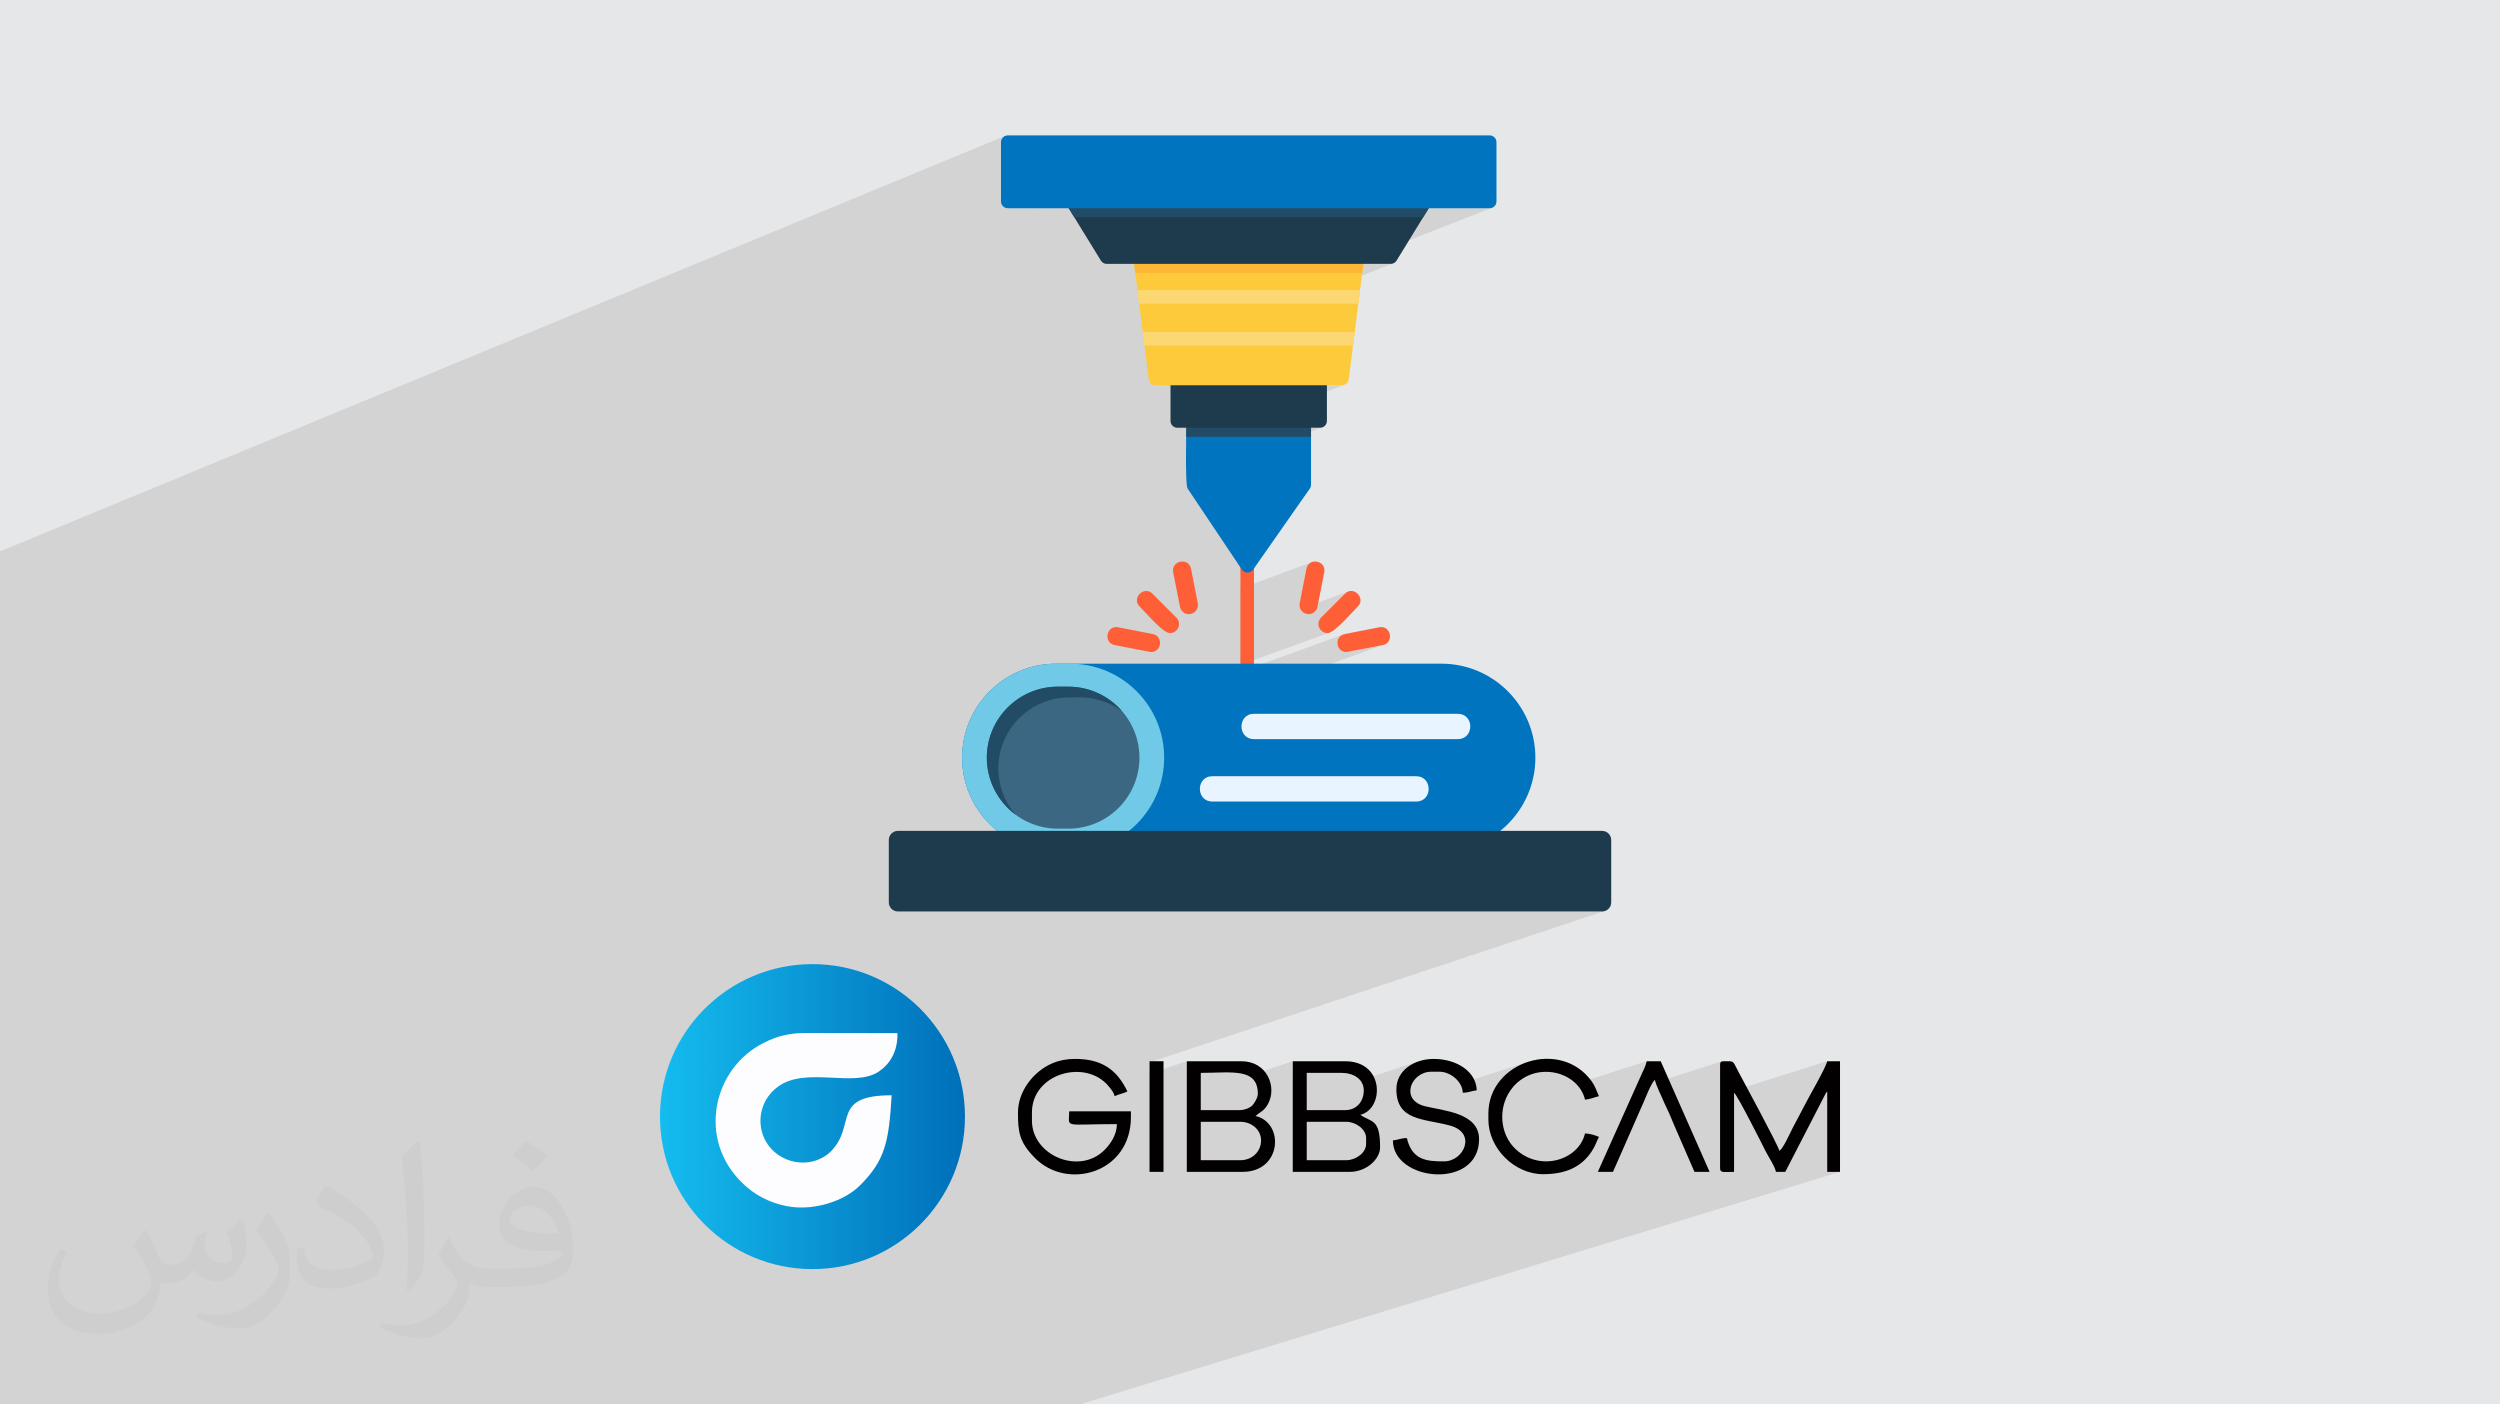 <?xml version="1.0" encoding="UTF-8"?>
<!DOCTYPE svg PUBLIC "-//W3C//DTD SVG 1.0//EN" "http://www.w3.org/TR/2001/REC-SVG-20010904/DTD/svg10.dtd">
<!-- Creator: CorelDRAW -->
<svg xmlns="http://www.w3.org/2000/svg" xml:space="preserve" width="94.192mm" height="52.917mm" version="1.0" style="shape-rendering:geometricPrecision; text-rendering:geometricPrecision; image-rendering:optimizeQuality; fill-rule:evenodd; clip-rule:evenodd"
viewBox="0 0 9404.92 5283.66"
 xmlns:xlink="http://www.w3.org/1999/xlink"
 xmlns:xodm="http://www.corel.com/coreldraw/odm/2003">
 <defs>
  <style type="text/css">
   <![CDATA[
    .fil5 {fill:#70C9E6}
    .fil4 {fill:#0074BF}
    .fil13 {fill:#020000}
    .fil9 {fill:#1D3B4D}
    .fil8 {fill:#224C66}
    .fil7 {fill:#3C6782}
    .fil6 {fill:#E8F4FF}
    .fil11 {fill:#FDB636}
    .fil10 {fill:#FDCA3C}
    .fil12 {fill:#FDD872}
    .fil15 {fill:#FDFDFF}
    .fil3 {fill:#FF5F37}
    .fil2 {fill:#373435;fill-opacity:0.031}
    .fil1 {fill:#2B2A29;fill-opacity:0.102}
    .fil0 {fill:#E6E7E8}
    .fil14 {fill:url(#id0)}
   ]]>
  </style>
  <linearGradient id="id0" gradientUnits="userSpaceOnUse" x1="2482.84" y1="4200.64" x2="3630.21" y2="4200.64">
   <stop offset="0" style="stop-opacity:1; stop-color:#14BCEF"/>
   <stop offset="1" style="stop-opacity:1; stop-color:#006FBA"/>
  </linearGradient>
 </defs>
 <g id="Layer_x0020_1">
  <polygon class="fil0" points="-0,0 9404.92,0 9404.92,5283.66 -0,5283.66 "/>
  <path class="fil1" d="M2171.43 5283.66l-5.32 0 -14.6 0 -20.76 0 -6.16 0 -49.54 0 -63.87 0 -41.26 0 -22.55 0 -52.88 0 -16.42 0 -23.35 0 -31.26 0 -59.27 0 -14.64 0 -0.33 0 -81.42 0 -0.68 0 -22.35 0 -18.95 0 -8.16 0 -30.66 0 -13.3 0 -24.31 0 -28.13 0 -11.81 0 -23.03 0 -72.4 0 -20.15 0 -26.77 0 -90.37 0 -7.32 0 -7.79 0 -6.11 0 -31.42 0 -2.57 0 -65.45 0 -52.58 0 -38.56 0 -77.63 0 -54.38 0 -113.42 0 -80 0 -1.84 0 -52.85 0 -1.36 0 -1.94 0 -0.55 0 -112.82 0 -12.36 0 -37.3 0 -67.32 0 -4.61 0 -0.03 0 -6.66 0 -123.84 0 -44.73 0 -75.55 0 -69.6 0 -1.48 0 -124.68 0 0 -33.64 0 -20.49 0 -73.15 0 -3.89 0 -67.55 0 -6.77 0 -5.11 0 -17.61 0 -14.84 0 -77.3 0 -37.86 0 -15.06 0 -48.05 0 -87.05 0 -72.45 0 -37.82 0 -24.85 0 -22.24 0 -1.94 0 -12.18 0 -28.68 0 -20.7 0 -14.59 0 -5.06 0 -2.88 0 -4.99 0 -99.5 0 -13.84 0 -39.92 0 -2.94 0 -12.75 0 -22.23 0 -37.58 0 -20.51 0 -10.02 0 -1.42 0 -19.81 0 -11.42 0 -19.83 0 -10.87 0 -9.28 0 -2.92 0 -0.96 0 -27.11 0 -32.9 0 -24.86 0 -1.95 0 -24.08 0 -3.39 0 -1.4 0 -18.56 0 -3.87 0 -12.94 0 -0.42 0 -1.77 0 -13.78 0 -25.04 0 -2.04 0 -20.78 0 -7.51 0 -10.27 0 -0.33 0 -1.88 0 -7.25 0 -11.76 0 -0.01 0 -3.53 0 -13.56 0 -12.97 0 -16.85 0 -1.51 0 -0.01 0 -17.24 0 -2.88 0 -11.71 0 -15.87 0 -19.11 0 -27.82 0 -26.8 0 -239.48 0 -16.8 0 -17.28 0 -1.57 0 -34.42 0 -31.52 0 -47.01 0 -1.61 0 -69.48 0 -11.23 0 -14.2 0 -1.64 0 -4.88 0 -17.55 0 -43.27 0 -80.3 0 -3.22 0 -6.88 0 -8.92 0 -10.12 0 -24.17 0 -45.77 0 -1.66 0 -6.98 0 -47.7 0 -0.14 0 -1.67 0 -32.63 0 -8.67 0 -15.31 0 -31.07 0 -42.06 0 -61.75 0 -114.93 0 -16.04 0 -0.86 0 -1.76 0 -16.37 0 -237.74 0 -27.42 0 -1.74 0 -42.1 0 -32.95 0 -204.37 0 -15.66 3781.25 -1563.14 -4.33 2.36 -3.78 3.12 -3.13 3.78 -2.36 4.34 -1.49 4.79 -0.52 5.14 0 222.94 0.52 5.14 1.49 4.79 2.36 4.34 3.13 3.77 3.78 3.13 4.33 2.36 4.8 1.49 5.14 0.52 113.1 0 123.42 -50.14 7.09 -0.98 1325.68 0 7.08 0.98 6.19 2.72 5.12 4.14 3.87 5.25 2.46 6.05 0.85 6.54 -0.92 6.7 -2.88 6.55 -7.49 12.19 229.33 0 5.15 -0.52 4.8 -1.49 -482.34 188.86 0 0.15 -2.84 22.34 103.06 0 3.3 -0.21 3.21 -0.63 3.07 -1.02 -8.44 3.3 3375.11 4289.52 -3375.11 -4289.52 -248.39 96.92 131.75 0 -6.47 51.06 -275.14 106.77 261.6 0 -6.47 51.08 -388.35 149.44 346.89 0 4.71 -0.44 4.44 -1.26 -288.82 110.3 137.68 0 5.14 0.52 4.79 1.49 4.34 2.37 3.78 3.12 3.12 3.78 2.36 4.33 1.49 4.79 0.52 5.14 0 25.55 34.2 0 5.14 -0.52 4.8 -1.49 -44.14 16.73 0 19.34 -467.84 177.18 0.31 3.64 1.33 8.85 1.65 4.87 186.17 277.96 28.85 -10.69 -8.18 4.73 -5.79 7.88 -2.2 11.03 0 5.98 5.5 8.22 1.93 2.52 2.2 2.24 2.44 1.94 2.65 1.63 2.83 1.3 2.97 0.94 3.09 0.58 3.16 0.2 3.1 -0.18 3.02 -0.56 2.92 -0.91 -35.77 13.22 0 48.28 263.64 -97.16 -9.65 8.86 -5.72 13.93 -25.5 129.99 -0.62 7.82 1.11 7.47 2.33 6 180.16 -65.77 -12.54 8.39 -89.76 89.76 -6.42 8.73 -3.19 9.54 -0.21 9.74 2.48 9.34 4.91 8.32 7.07 6.69 8.97 4.46 10.59 1.63 5.12 -0.78 -332.77 120.56 0 25.66 392.36 -141.93 -13 5.18 -8.77 8.75 -4.69 10.99 -0.74 11.93 3.07 11.56 6.73 9.89 10.27 6.89 13.66 2.59 136.65 -26.14 -497.09 178.82 62.57 79.55 716.75 0 20.57 4.09 14.69 10.78 8.82 15.26 2.95 17.48 -2.95 17.48 -8.82 15.26 -14.69 10.78 -410.74 143.74 233.64 0 20.57 4.09 14.69 10.78 8.82 15.26 2.94 17.48 -2.94 17.47 -8.82 15.26 -14.69 10.78 -254.97 88.25 82.14 104.42 247.1 0 18.17 -0.46 17.93 -1.37 17.67 -2.26 17.39 -3.12 17.09 -3.95 16.76 -4.77 16.43 -5.57 -303.94 103.65 112.31 142.79 674.85 0 0 0.01 6.89 -0.7 6.42 -1.99 -547.23 181.86 334.05 424.74 4.37 0.14 20.31 3.16 19.56 5.52 18.53 7.78 17.19 9.91 15.57 11.93 6.01 6.09 266.18 -85 -2.14 8.09 -2.37 7.24 -2.56 6.61 -2.72 6.19 -2.82 5.99 -2.9 6.03 -2.91 6.27 -2.9 6.75 -17.46 38.96 69.4 -22.05 2.75 9.72 249.39 -79.17 -2.29 0.87 -1.77 1.29 -1.29 1.76 -0.86 2.29 -0.49 2.85 -0.15 3.46 0 113.75 402.99 -126.89 -1.82 5.96 -3 7.6 -4.02 9.04 -4.91 10.24 -5.64 11.24 -6.23 12.01 -6.67 12.57 -6.96 12.9 -7.11 13.03 -7.1 12.93 -6.94 12.61 -6.64 12.07 -1.74 3.18 68.78 -21.5 0 302.24 48.19 0 -644.34 197.14 533.28 678.04 -533.28 -678.04 -158.52 48.5 475.94 629.55 -475.94 -629.55 -2057.64 629.55 -45.33 0 -148.37 0 -32.96 0 -148.37 0 -79.34 0 -7.21 0 -2.92 0 -28.74 0 -21.93 0 -145.11 0 -143.37 0 -53.58 0 -10.63 0 -87.41 0 -24.41 0 -44.91 0 -83.73 0 -26.85 0 -117.7 0 -12.67 0 -23.2 0 -45.28 0 -28.65 0 -31.25 0 -113.52 0 -112.18 0 -29.82 0 -30.67 0 -15.92 0 -10.35 0 -10.88 0 -17.76 0 -41.68 0 -49.73 0 -39.44 0 -24.24 0zm2205.05 -2479.62l270.79 -96.93 -47.97 -63.45 -240.73 86.6 5.1 15.03 4.77 16.76 3.95 17.09 3.12 17.39 0.96 7.51zm328.31 -198.33l-105.49 37.94 47.97 63.45 49.58 -17.75 20.57 -4.09 49.93 0 -62.57 -79.55zm388.38 493.81l-118.28 40.94 47.99 63.48 152.43 0 -82.14 -104.42zm146.75 186.58l-123.17 42.01 76.19 100.79 159.29 0 -112.31 -142.79zm253.24 321.98l-131.67 43.75 284.15 375.86 104.17 -33.58 -15.31 5.4 -14.88 6.43 -14.39 7.43 -13.81 8.41 -13.15 9.36 -12.42 10.28 -5.69 5.48 16.42 21.73 92.66 -29.76 20.73 -4.64 20.88 -1.94 16.37 0.53 -334.05 -424.74zm-518.27 -467.62l-183.41 63.48 231.4 0 -47.99 -63.48zm141.86 187.65l-295.55 100.79 371.75 0 -76.19 -100.79zm244.74 323.73l-1036.96 344.61 0 42.36 140.18 -46.46 0 61.14 52.56 -17.34 21.59 -0.21 21.05 -0.48 20.38 -0.55 19.61 -0.42 18.72 -0.07 17.7 0.47 16.57 1.23 15.33 2.19 13.97 3.34 12.48 4.72 1.53 0.89 167.12 -54.91 0 61 52.56 -17.2 131.41 0 16.18 1.09 15.34 3.23 14.11 5.31 12.45 7.35 10.39 9.34 1.21 1.71 224.01 -72.85 -12.14 4.27 -11.57 5.16 -10.91 6.04 -10.16 6.9 -9.32 7.74 -8.39 8.57 -7.34 9.36 -6.22 10.13 -5 10.9 -2.69 8.5 100.29 -32.51 13.05 -3.4 14.01 -1.2 30.66 0 15.75 1.71 15.48 4.85 14.66 7.6 13.28 9.91 11.36 11.84 6.34 9.51 153.54 -49.49 -284.15 -375.86zm298.68 395.07l-5.91 5.69 -10.72 12.05 -9.75 12.9 -3.85 6.07 46.65 -14.99 -16.42 -21.73z"/>
  <path class="fil2" d="M548.54 4627.69c17.95,27.21 29.6,53.36 40.96,82.43 8.45,16.91 12.93,48.09 52.57,48.09 11.61,0 28.28,-3.42 43.06,-11.61 16.63,-8.73 29.32,-21.94 35.94,-42l15.85 -53.36 38.57 -19.02 2.64 2.64c-5.27,20.09 -6.59,39.36 -6.59,54.43 0,44.63 38.57,61.56 69.22,61.56 17.95,0 34.09,-8.73 34.09,-25.11 0,-21.13 -8.98,-57.06 -20.62,-89.29 17.95,-17.95 35.94,-35.94 56.53,-50.47l3.17 1.6c8.98,38.04 14,75.56 14,100.66 0,24.57 -10.83,51.79 -19.81,69.49 -18.49,34.87 -51.25,62.62 -90.87,62.62 -30.1,0 -63.65,-15.07 -86.66,-43.06l-1.32 0c-21.66,26.96 -55.22,51.25 -108.86,51.25l-16.63 0c-2.64,35.41 -10.29,60.49 -21.94,82.95 -31.95,62.34 -126.81,106.47 -216.1,106.47 -124.17,0 -186.51,-71.59 -186.51,-166.96 0,-58.91 19.27,-113.6 48.88,-152.42l24.29 10.04c-18.49,35.41 -30.91,68.68 -30.91,101.45 0,89.29 72.66,131.83 156.4,131.83 77.68,0 173.83,-49.41 191.28,-106.72 -6.59,-62.62 -30.1,-91.93 -66.04,-148.99 10.83,-19.02 24.83,-38.04 42.28,-58.38l3.17 0 0 0 0 0 -0.02 -0.09zm1432.13 -336.04c26.15,16.39 51.79,35.66 76.87,57.85 -14,19.81 -31.45,37.79 -53.11,53.64 -25.11,-20.34 -50.19,-37.79 -75.84,-56.27 17.42,-19.55 34.62,-38.29 52.04,-55.22l0 0 0 0 0 0 0 0 0 0 0.03 0zm13.47 244.11c-42.28,0 -76.87,27.75 -76.87,48.34 0,44.13 84.53,57.85 185.72,57.31 -12.68,-51.79 -57.06,-105.68 -108.86,-105.68l0.01 0.03zm-94.86 236.19c54.96,0 103.04,-1.6 139.74,-10.83 40.96,-10.29 75.56,-30.91 75.56,-45.17 0,-3.7 0,-8.19 -1.32,-11.89 -22.98,2.11 -49.41,2.11 -72.38,2.11 -74.49,0 -131.55,-16.91 -154.02,-58.66 -5.55,-11.61 -9.51,-24.57 -9.51,-39.36 0,-40.43 17.42,-79.79 48.09,-107 25.61,-22.45 53.89,-36.44 82.67,-36.44 52.04,0 93.51,41.75 122.57,107.54 15.85,35.94 26.68,77.4 26.68,129.72 0,34.87 -9.51,64.19 -31.17,85.85 -40.43,39.11 -114.92,53.89 -229.04,53.89l-51.79 0 0 0 -13.47 0c-28.28,0 -48.62,-5.02 -64.72,-17.42l-2.64 0c0.79,6.59 1.32,12.93 1.32,19.02 0,25.61 -8.45,58.38 -25.61,84.53 -50.72,75.3 -105.68,108.04 -153.24,108.04 -48.09,0 -107,-18.49 -160.11,-42.54l9.51 -18.49c17.17,7.13 40.96,11.89 73.7,11.89 85.85,0 198.66,-82.43 212.66,-163 -3.17,-6.59 -8.98,-15.32 -17.17,-24.57 -25.11,-29.85 -40.96,-54.68 -55.75,-80.83 12.68,-25.11 24.29,-45.17 35.13,-63.4l4.49 -0.53c36.72,74.77 69.99,117.55 144.23,117.55l11.61 0 0 0 53.89 0 0 0 0 0 0 0 0 0 0 0 0.09 0.01zm-371.98 79c6.34,-34.34 6.87,-72.91 6.87,-108.86l0 -53.36c0,-99.6 -12.68,-244.36 -22.98,-338.68 17.95,-19.27 43.06,-42 62.87,-57.31l5.81 1.6c13.47,118.62 16.63,256 16.63,383.06 0,33.3 -1.32,65.79 -4.49,89.55 -1.85,30.1 -19.27,52.83 -56.53,87.7l-8.19 -3.7zm-382.8 -157.19c1.85,46.77 24.83,83.49 105.15,83.49 49.93,0 92.19,-12.93 138.96,-35.13 8.45,-3.7 12.93,-8.73 12.93,-12.93 0,-29.32 -22.45,-68.15 -60.23,-103.55 -36.72,-33.3 -85.34,-62.62 -130.76,-82.18 -15.6,-6.59 -20.62,-13.47 -20.62,-20.09 0,-13.47 17.95,-41.75 32.77,-62.09l5.02 -0.53c52.04,27.21 110.17,67.64 153.24,112.53 39.11,41.47 63.4,83.49 63.4,129.19 0,33.81 -10.29,65.51 -26.96,95.11 -57.06,28.79 -117.83,50.72 -178.06,50.72 -73.17,0 -123.1,-34.34 -123.1,-114.92 0,-8.73 0,-22.19 3.17,-39.64l25.11 0 0 0 0 0 0 0 0 0 0 0 -0.02 0zm-132.37 -132.9l45.45 73.45c16.63,27.21 32.23,56.81 32.23,103.55l0 59.7c0,48.34 -30.91,100.13 -80.83,151.38 -39.11,34.62 -73.7,49.41 -105.68,49.41 -47.55,0 -101.98,-14.79 -164.85,-41.75l7.13 -18.49c19.81,5.27 42.79,9.77 71.06,9.77 90.36,-0.53 182.8,-66.57 225.08,-147.15 5.02,-9.26 6.87,-17.95 6.87,-24.04 0,-9.26 -5.02,-19.55 -8.98,-28.79 -22.98,-43.31 -48.62,-82.95 -76.87,-119.68 14.79,-23.25 29.6,-45.7 45.7,-67.9l3.7 0.53 0 0 0 0 0 0 0 0 0 0 -0.02 0.01z"/>
  <g id="_2098924789120">
   <path id="_447273656" class="fil3" d="M4691.9 2574.79c-14.1,0 -25.55,-11.46 -25.55,-25.54l0 -420.6c0,-33.63 51.09,-33.62 51.09,0l0 420.6c0,14.08 -11.42,25.54 -25.54,25.54z"/>
   <path id="_447273608" class="fil3" d="M4993.99 2381.74c-30.17,0 -45.87,-36.79 -24.2,-58.43l89.76 -89.76c31.89,-31.9 80.26,16.58 48.4,48.4 -31.43,31.41 -88.57,99.8 -113.96,99.8z"/>
   <path id="_447273104" class="fil3" d="M5065.23 2453.04c-40.84,0 -46.94,-59.87 -6.53,-67.78l130.02 -25.5c44.22,-8.67 57.35,58.49 13.16,67.14l-136.65 26.14z"/>
   <path id="_447272936" class="fil3" d="M4922.75 2310.43c-21.46,0 -37.76,-19.67 -33.63,-40.79l25.5 -129.99c8.66,-44.15 75.82,-31.05 67.15,13.16l-25.5 129.98c-3.2,16.33 -17.53,27.64 -33.52,27.64z"/>
   <path id="_447273584" class="fil3" d="M4401.3 2381.74c-25.35,0 -82.63,-68.49 -113.96,-99.8 -31.89,-31.89 16.56,-80.25 48.38,-48.4l89.77 89.76c21.64,21.64 5.99,58.43 -24.19,58.43l0 0z"/>
   <path id="_447272912" class="fil3" d="M4330.01 2453.04l-136.61 -26.14c-44.17,-8.66 -31.08,-75.78 13.15,-67.14l129.99 25.5c40.35,7.91 34.39,67.78 -6.53,67.78z"/>
   <path id="_447273416" class="fil3" d="M4472.56 2310.43c-16.05,0 -30.35,-11.33 -33.56,-27.64l-25.49 -129.98c-8.65,-44.09 58.46,-57.5 67.15,-13.16l25.49 129.99c4.14,21.12 -12.13,40.79 -33.59,40.79l0 0z"/>
   <path id="_447273152" class="fil4" d="M5422.41 3203.95l-1449.51 0c-194.97,0 -353.61,-158.66 -353.61,-353.61 0,-194.98 158.62,-353.63 353.61,-353.63l1449.51 0c194.96,0 353.61,158.65 353.61,353.61 0,194.97 -158.65,353.63 -353.61,353.63z"/>
   <path id="_447273392" class="fil5" d="M4025.97 3203.95l-53.04 0c-194.99,0 -353.63,-158.66 -353.63,-353.63 0,-194.96 158.64,-353.61 353.63,-353.61l53.04 0c194.98,0 353.63,158.65 353.63,353.61 -0.03,194.97 -158.68,353.63 -353.63,353.63z"/>
   <path id="_447272312" class="fil6" d="M5484.12 2780.5l-766.69 0c-62.68,0 -62.68,-95.24 0,-95.24l766.69 0c62.69,0 62.69,95.24 0,95.24z"/>
   <path id="_447272864" class="fil6" d="M5327.58 3015.37l-766.7 0c-62.68,0 -62.68,-95.23 0,-95.23l766.7 0c62.68,0 62.69,95.23 0,95.23z"/>
   <path id="_447272768" class="fil7" d="M4019.48 3117.37l-40.05 0c-147.26,0 -267.06,-119.81 -267.06,-267.06 0,-147.23 119.8,-267.03 267.06,-267.03l40.05 0c147.25,0 267.06,119.8 267.06,267.03 -0.02,147.25 -119.83,267.06 -267.06,267.06z"/>
   <path id="_447272720" class="fil8" d="M3755.79 2890.64c0,-147.23 119.81,-267.03 267.06,-267.03l40.05 0c59.41,0 114.37,19.5 158.77,52.44 -49.01,-56.77 -121.48,-92.77 -202.18,-92.77l-40.06 0c-147.25,0 -267.05,119.8 -267.05,267.03 0,87.84 42.64,165.93 108.3,214.62 -40.41,-46.8 -64.88,-107.75 -64.88,-174.29z"/>
   <path id="_447272600" class="fil4" d="M4693.08 2154.18c-8.5,0 -16.5,-4.26 -21.24,-11.33l-204.35 -305.11c-9.72,-14.49 -4.33,-220.9 -4.33,-254.17 0,-14.1 11.45,-25.54 25.55,-25.54l417.8 0c14.1,0 25.54,11.46 25.54,25.54l0 239.95c0,5.22 -1.61,10.34 -4.62,14.64l-213.46 305.1c-4.74,6.84 -12.55,10.93 -20.89,10.93l0 -0.01z"/>
   <path id="_447272648" class="fil8" d="M4462.36 1643.19c0.39,-27.97 0.8,-50.42 0.8,-59.62 0,-14.1 11.45,-25.54 25.55,-25.54l417.8 0c14.1,0 25.54,11.46 25.54,25.54l0 59.62 -469.69 0z"/>
   <path id="_447272624" class="fil9" d="M4966.25 1609.12l-537.24 0c-14.09,0 -25.54,-11.46 -25.54,-25.55l0 -159.68c0,-14.11 11.44,-25.55 25.54,-25.55l537.24 0c14.1,0 25.54,11.44 25.54,25.55l0 159.68c0.01,14.11 -11.44,25.55 -25.54,25.55z"/>
   <path id="_447271712" class="fil10" d="M5048.5 1449.43l-701.7 0c-12.85,0 -23.71,-9.59 -25.35,-22.34l-57.87 -456.72c-1.94,-15.25 9.96,-28.76 25.34,-28.76l817.46 0c15.36,0 27.26,13.52 25.34,28.76l-57.87 456.72c-1.64,12.77 -12.48,22.34 -25.35,22.34z"/>
   <path id="_447271640" class="fil11" d="M4270.72 1026.78l-7.15 -56.4c-1.94,-15.25 9.96,-28.76 25.35,-28.76l817.45 0c15.37,0 27.26,13.52 25.34,28.76l-7.15 56.4 -853.85 0z"/>
   <path id="_447271808" class="fil12" d="M4305.35 1299.98l-6.47 -51.08 797.54 0 -6.47 51.08 -784.6 0zm-20.01 -157.85l-6.47 -51.07 837.56 0.01 -6.47 51.06 -824.62 0z"/>
   <path id="_447271880" class="fil9" d="M5231.95 992.71l-1068.59 0c-8.88,0 -17.12,-4.61 -21.77,-12.19l-128.56 -209.35c-10.41,-16.96 1.81,-38.92 21.77,-38.92l1325.68 0c19.92,0 32.2,21.94 21.78,38.93l-128.54 209.35c-4.66,7.59 -12.89,12.18 -21.78,12.18l0 0z"/>
   <path id="_447270608" class="fil8" d="M4041.45 817.44l-28.42 -46.27c-10.41,-16.97 1.81,-38.93 21.77,-38.93l1325.68 0c19.92,0 32.2,21.94 21.78,38.93l-28.41 46.27 -1312.4 0z"/>
   <path id="_447270872" class="fil4" d="M5604.11 783.36l-1812.92 0c-14.1,0 -25.55,-11.44 -25.55,-25.54l0 -222.94c0,-14.1 11.45,-25.54 25.55,-25.54l1812.92 0c14.1,0 25.55,11.44 25.55,25.54l0 222.92c0.02,14.13 -11.43,25.56 -25.55,25.56z"/>
   <path id="_447271304" class="fil9" d="M6027.09 3428.9l-2649.25 0c-18.88,0 -34.22,-15.35 -34.22,-34.21l0 -234.68c0,-18.88 15.33,-34.22 34.22,-34.22l2649.25 0.01c18.88,0 34.22,15.35 34.22,34.21l0 234.68c0,18.89 -15.34,34.22 -34.22,34.22l0 -0.01z"/>
   <path class="fil13" d="M6470.89 4005.49l0 389.85c0,18.28 15.21,13.14 52.57,13.14l0 -297.87c12.39,9.09 100.96,184.54 119.68,221.99 11.59,23.2 32.23,51.06 38.01,75.88l35.04 0 150.43 -291.99c5.25,-8.79 2.24,-4.47 7.26,-10.25l0 302.24 48.19 0 0 -416.13 -48.19 0c-6.28,26.99 -69.19,133.6 -87.64,170.79l-43.8 83.23c-9.73,19.62 -33.6,72.59 -48.15,83.25 -4.84,-20.79 -139.87,-270.62 -155.56,-299.99 -22.12,-41.34 -13,-37.29 -54.69,-37.29 -10.09,0 -13.15,3.05 -13.15,13.14z"/>
   <path class="fil13" d="M4666.21 4364.67l-148.93 0 0 -144.55 148.93 0c42.2,0 78.05,29.97 77.91,70.06 -0.15,42.2 -33.49,74.49 -77.91,74.49zm-4.38 -188.35l-144.55 0 0 -140.18c116.36,0 214.64,-20.54 214.64,78.85 0,14.59 -13.84,37.12 -21.42,44.28 -10.26,9.7 -29.49,17.04 -48.67,17.04zm-197.11 232.16l210.25 0c147.37,0 157.8,-184.72 48.19,-210.26 18.6,-16.17 32.27,-18.28 46.96,-45.02 35.09,-63.83 -3.3,-160.85 -99.53,-160.85l-205.87 0 0 416.13z"/>
   <path class="fil13" d="M5064.81 4364.67l-148.93 0 0 -144.55 148.93 0c35.25,0 74.47,27.55 74.47,61.32l0 21.91c0,33.77 -39.22,61.33 -74.47,61.33zm-4.38 -188.35l-144.55 0 0 -140.18 131.41 0c43.88,0 83.22,23.35 83.22,65.71 0,42.72 -27.66,74.47 -70.08,74.47zm-197.11 232.16l214.64 0c62.52,0 113.89,-48 113.89,-91.99 0,-109.22 -31.56,-92.84 -74.47,-122.65 89.1,-20.75 93.34,-201.48 -56.94,-201.48l-197.11 0 0 416.13z"/>
   <path class="fil13" d="M3829.56 4185.07c0,75.31 5.62,112.61 64.58,171.95 121.46,122.24 360.3,56.09 360.3,-154.43l0 -21.91 -232.16 0c0,64.85 -27.17,48.19 179.6,48.19 -0.93,41.67 -24.59,75.14 -47,97.56 -95.18,95.26 -272.77,20.53 -272.77,-110.7l0 -30.66c0,-146.89 200.78,-203.12 287.87,-99.51 9.82,11.67 19.55,22.85 23.12,38.18 14.79,-7.09 33.41,-10.42 48.19,-17.51 -39.14,-81.58 -95.67,-122.65 -197.11,-122.65 -32.64,0 -60.53,5.96 -84.59,16.17 -71.75,30.41 -130.04,105.97 -130.04,185.33z"/>
   <path class="fil13" d="M5253.17 4097.47c0,119.28 101.56,110.14 200.73,136.55 103.38,27.54 53.16,135.03 -21.14,135.03 -63.79,0 -120.55,-3.37 -140.17,-87.61 -25.1,0 -31.32,7 -52.56,8.77 0,155.1 324.14,186.53 324.14,-4.38 0,-99.72 -132.66,-106.65 -204.06,-124.46 -94.8,-23.65 -52.56,-129.59 24.47,-129.59l30.66 0c41.88,0 86.69,37.92 87.61,78.84 25.1,0 31.32,-6.99 52.56,-8.76 -1.59,-71.07 -76.16,-118.27 -162.07,-118.27 -72.19,0 -140.17,42.33 -140.17,113.89z"/>
   <path class="fil13" d="M5599.21 4189.46l0 21.9c0,108.19 97.69,205.88 205.88,205.88 78.72,0 141.06,-22.97 182.28,-84.91 14.74,-22.13 16.61,-33.8 27.97,-55.26 -12.18,-5.84 -34.86,-12.75 -52.56,-13.14 -23.27,99.88 -167.7,146.14 -260.81,59.3 -58.52,-54.58 -67.92,-152.51 -19.62,-221.45l11.47 -14.82c87.27,-97.6 244.59,-54.6 268.95,49.93 19.98,-1.66 34.94,-9.03 52.56,-13.14 -9.94,-20.72 -13.45,-36.42 -27.41,-55.82 -116.69,-162.08 -388.72,-75.26 -388.72,121.53z"/>
   <path class="fil13" d="M6010.96 4408.48l56.94 0 37.54 -85.11c13.35,-32.04 25.45,-56.18 38.78,-88.26 12.75,-30.68 25.63,-57.45 38.78,-88.25 8.05,-18.83 30.23,-75.39 42.59,-84.43 5.75,24.65 25.37,61.85 35.66,87 5.99,14.68 12.66,25.52 19.45,41.88 7.04,16.95 10.95,26.66 18.1,43.21l75.73 173.96 56.94 0 -183.97 -416.13 -52.56 0c-5.34,22.92 -13.63,34.36 -21.29,53.17l-162.69 362.96z"/>
   <polygon class="fil13" points="4324.53,4408.48 4377.1,4408.48 4377.1,3992.35 4324.53,3992.35 "/>
   <circle class="fil14" cx="3056.52" cy="4200.64" r="573.68"/>
   <path class="fil15" d="M2855.06 3933.07c-180.86,104.38 -232.9,373.67 -44.16,533.96 46.77,39.72 106.22,65.47 166.99,73.27 90.42,11.6 197.62,-21.74 256.57,-80.1 96.66,-95.71 109.56,-167.39 119.92,-339.79 -231.67,0 -130.08,113.65 -229.9,212.32 -38.56,38.13 -105.83,54.16 -167.73,27.76 -114.85,-48.98 -128.87,-201.05 -29.36,-273.03 105.7,-76.46 285.91,5.51 377.87,-55.82 40.12,-26.75 72.44,-72.95 70.98,-145.07 -80.96,0 -161.91,-0.07 -242.87,-0.13 -39.13,-0.03 -79.46,-1.03 -118.44,0.08 -60.2,1.7 -109.18,17.29 -159.87,46.54z"/>
  </g>
 </g>
</svg>
